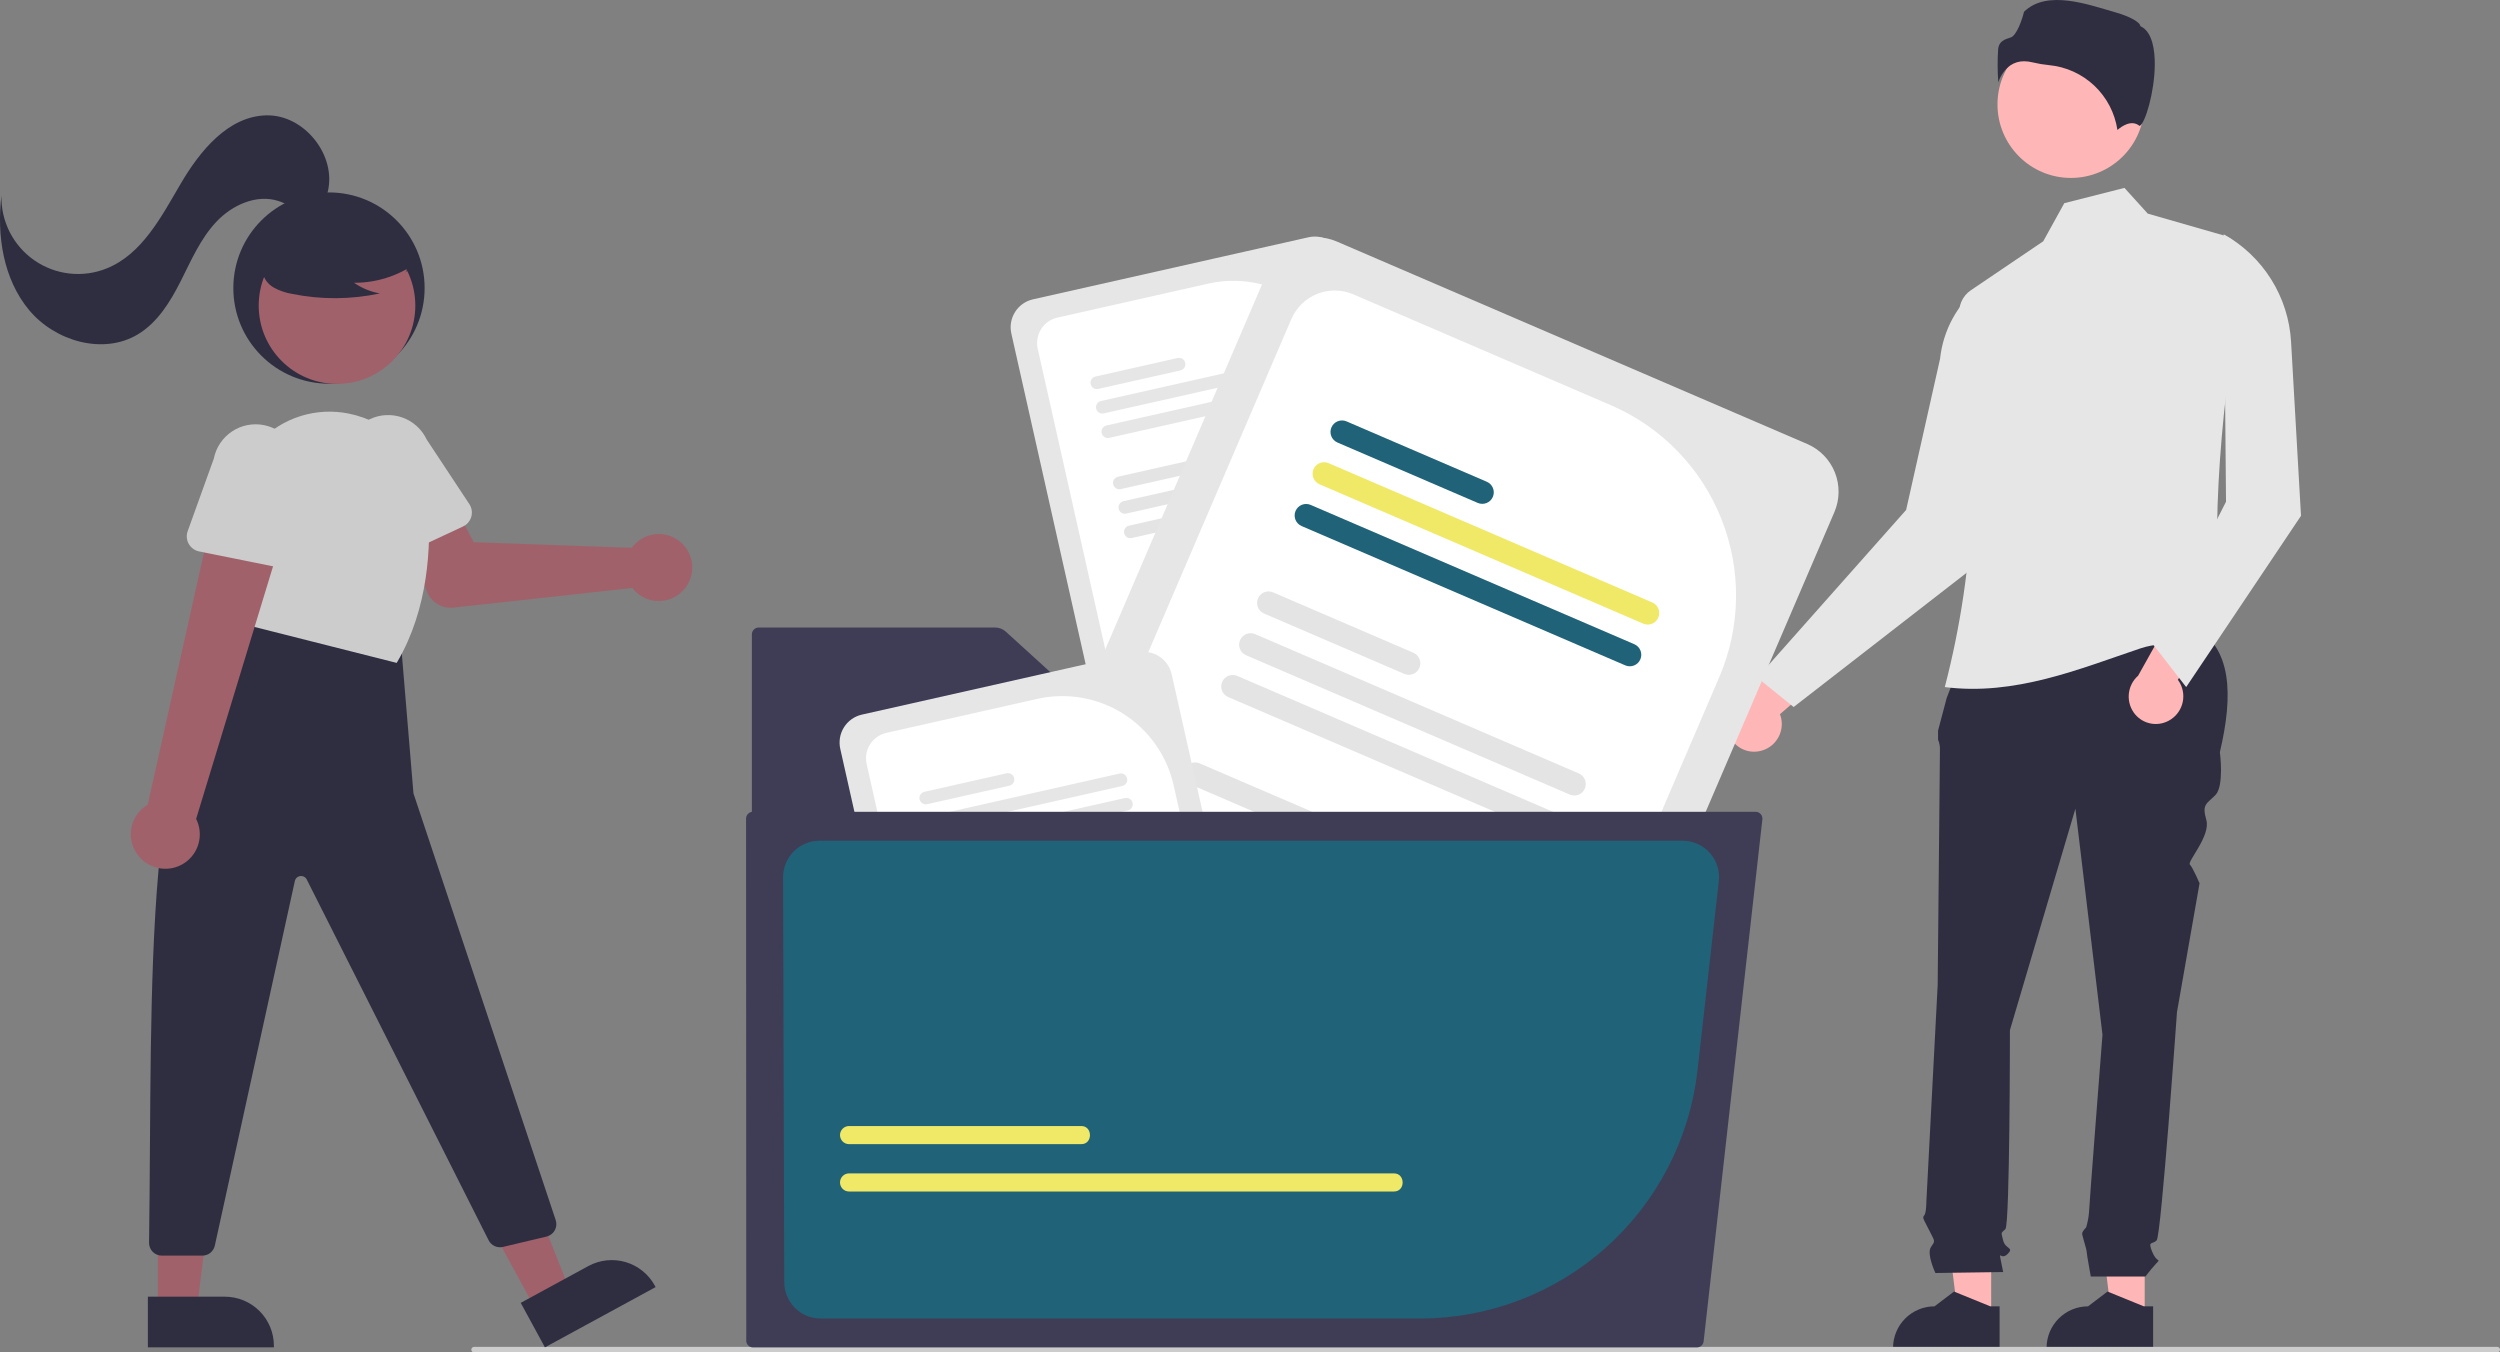 <svg width="488" height="264" viewBox="0 0 488 264" fill="none" xmlns="http://www.w3.org/2000/svg">
<rect x="0" y="0" width="488" height="264" fill="#808080" stroke="none"/>
<g clip-path="url(#clip0_1162_4400)">
<path d="M343.513 146.616C344.899 146.326 346.116 145.502 346.901 144.322C347.686 143.142 347.976 141.701 347.709 140.308C347.649 140.001 347.562 139.699 347.45 139.407L361.846 126.982L352.434 124.316L340.206 136.524C338.921 137.137 337.93 138.232 337.445 139.571C336.96 140.911 337.022 142.388 337.616 143.682C338.121 144.769 338.979 145.651 340.051 146.184C341.122 146.717 342.343 146.869 343.513 146.616L343.513 146.616Z" fill="#FFB6B6"/>
<path d="M418.645 257.104L412.194 257.103L409.125 232.195L418.645 232.196L418.645 257.104Z" fill="#FFB6B6"/>
<path d="M420.289 263.366L399.491 263.365V263.101C399.491 260.952 400.344 258.891 401.862 257.371C403.381 255.851 405.44 254.997 407.586 254.997H407.587L411.386 252.111L418.474 254.997L420.29 254.997L420.289 263.366Z" fill="#2F2E41"/>
<path d="M388.678 257.104L382.228 257.103L379.159 232.195L388.679 232.196L388.678 257.104Z" fill="#FFB6B6"/>
<path d="M390.323 263.366L369.525 263.365V263.101C369.525 260.952 370.378 258.891 371.896 257.371C373.414 255.851 375.473 254.997 377.62 254.997H377.621L381.42 252.111L388.508 254.997L390.323 254.997L390.323 263.366Z" fill="#2F2E41"/>
<path d="M385.886 120.93L427.841 121.98C435.809 126.313 435.93 135.691 433.32 146.825C433.32 146.825 434.201 153.443 432.438 155.208C430.675 156.973 429.794 156.973 430.675 160.061C431.557 163.15 426.9 168.194 427.466 168.76C428.031 169.326 429.353 172.415 429.353 172.415L424.946 197.563C424.946 197.563 421.862 241.241 420.98 242.124C420.099 243.006 419.218 242.124 420.099 244.33C420.98 246.536 421.862 245.653 420.98 246.536C420.2 247.379 419.464 248.262 418.777 249.183H408.122C408.122 249.183 407.319 244.771 407.319 244.33C407.319 243.889 406.438 241.241 406.438 240.8C406.438 240.359 407.217 239.579 407.217 239.579C407.486 238.682 407.668 237.761 407.76 236.829C407.76 235.947 410.404 201.975 410.404 201.975L405.116 157.855L392.336 201.092C392.336 201.092 392.336 239.035 391.454 239.918C390.573 240.8 390.573 240.359 391.014 242.124C391.454 243.889 393.217 243.447 391.895 244.771C390.573 246.095 390.132 243.889 390.573 246.095L391.014 248.301L377.793 248.49C377.793 248.49 376.03 244.771 376.912 243.447C377.793 242.124 377.74 242.485 376.665 240.319C375.59 238.153 375.149 237.712 375.59 237.271C376.03 236.829 376.03 234.483 376.03 234.483L378.234 192.269C378.234 192.269 378.675 147.708 378.675 146.384C378.708 145.703 378.582 145.023 378.308 144.399V142.603L379.997 136.236L385.886 120.93Z" fill="#2F2E41"/>
<path d="M343.028 132.286L350.119 138.01L388.773 108.013L386.486 55.803C384.312 57.544 382.505 59.699 381.168 62.144C379.831 64.589 378.992 67.275 378.699 70.047L372.076 99.54L343.028 132.286Z" fill="#E6E6E6"/>
<path d="M379.624 134.118C393.307 135.869 405.913 130.565 417.821 126.561C423.197 124.754 428.612 126.641 433.603 123.584C431.445 102.303 433.54 78.332 438.124 52.787C438.386 51.341 438.113 49.849 437.357 48.589C436.6 47.33 435.412 46.389 434.014 45.942L419.242 41.699L414.694 36.676L402.948 39.661L398.837 47.102L384.707 56.66C383.883 57.217 383.236 58.001 382.846 58.918C382.456 59.834 382.339 60.844 382.508 61.826C386.753 85.85 385.769 110.509 379.624 134.118Z" fill="#E6E6E6"/>
<path d="M423.292 140.704C424.547 140.046 425.493 138.921 425.926 137.571C426.36 136.222 426.246 134.756 425.61 133.489C425.469 133.209 425.303 132.943 425.115 132.693L435.579 116.807L425.797 116.813L417.36 131.898C416.292 132.839 415.636 134.163 415.535 135.584C415.434 137.005 415.895 138.409 416.82 139.492C417.601 140.399 418.668 141.013 419.844 141.234C421.02 141.454 422.236 141.267 423.292 140.704L423.292 140.704Z" fill="#FFB6B6"/>
<path d="M420.337 125.873L426.741 134.117L449.156 100.684L447.218 66.719C446.971 62.393 445.635 58.2 443.334 54.529C441.034 50.859 437.844 47.831 434.06 45.727L434.518 97.936L420.337 125.873Z" fill="#E6E6E6"/>
<path d="M404.244 34.731C412.16 34.731 418.578 28.306 418.578 20.38C418.578 12.454 412.16 6.029 404.244 6.029C396.327 6.029 389.909 12.454 389.909 20.38C389.909 28.306 396.327 34.731 404.244 34.731Z" fill="#FFB6B6"/>
<path d="M395.111 11.959C395.665 11.963 396.217 12.036 396.754 12.175C397.813 12.429 398.888 12.61 399.972 12.715C403.29 13.027 406.408 14.444 408.828 16.739C411.248 19.034 412.829 22.074 413.321 25.375C414.154 24.648 416.049 23.31 417.602 24.553C417.626 24.573 417.64 24.583 417.695 24.557C418.726 24.067 420.558 18.036 420.613 12.726C420.642 9.907 420.199 6.308 417.922 5.168L417.802 5.108L417.771 4.978C417.619 4.344 415.919 3.261 412.965 2.419C407.597 0.888 399.595 -2.094 395.089 2.295C394.748 3.774 393.639 6.94 392.518 7.299C391.277 7.696 390.206 8.039 390.037 9.563C389.896 11.732 389.906 13.908 390.067 16.075C390.488 14.749 391.313 13.588 392.427 12.757C393.219 12.223 394.156 11.944 395.111 11.959Z" fill="#2F2E41"/>
<path d="M488 263.455C488 263.527 487.986 263.598 487.959 263.664C487.932 263.73 487.892 263.79 487.841 263.841C487.79 263.892 487.73 263.932 487.664 263.959C487.598 263.986 487.527 264 487.456 264H92.544C92.4 264 92.261 263.943 92.159 263.841C92.057 263.738 92 263.6 92 263.455C92 263.311 92.057 263.172 92.159 263.07C92.261 262.968 92.4 262.91 92.544 262.91H487.456C487.527 262.91 487.598 262.924 487.664 262.951C487.73 262.979 487.79 263.019 487.841 263.069C487.892 263.12 487.932 263.18 487.959 263.246C487.986 263.313 488 263.384 488 263.455Z" fill="#CCCCCC"/>
<path d="M255.436 46.313L201.628 58.432C200.187 58.759 198.933 59.644 198.143 60.895C197.353 62.145 197.09 63.659 197.413 65.103L212.168 130.761L275.388 116.521C275.908 116.406 276.383 116.143 276.758 115.765L262.099 50.533C261.773 49.09 260.888 47.835 259.639 47.044C258.39 46.252 256.878 45.989 255.436 46.313Z" fill="#E6E6E6"/>
<path d="M235.891 55.353L206.403 61.995C205.09 62.292 203.948 63.098 203.229 64.236C202.509 65.375 202.269 66.753 202.563 68.068L216.435 129.799L272.584 117.152L262.482 72.196C261.18 66.436 257.65 61.427 252.665 58.27C247.68 55.112 241.647 54.063 235.891 55.353Z" fill="white"/>
<path d="M261.786 113.824L224.769 122.162C224.61 122.197 224.46 122.264 224.327 122.357C224.194 122.451 224.081 122.57 223.994 122.707C223.906 122.845 223.847 122.998 223.819 123.158C223.792 123.319 223.796 123.483 223.831 123.642C223.867 123.801 223.934 123.951 224.027 124.084C224.121 124.217 224.24 124.33 224.378 124.417C224.515 124.504 224.668 124.563 224.829 124.59C224.989 124.618 225.153 124.614 225.312 124.578L262.329 116.24C262.488 116.204 262.638 116.138 262.771 116.044C262.905 115.951 263.018 115.832 263.105 115.694C263.192 115.557 263.252 115.404 263.279 115.243C263.307 115.083 263.303 114.918 263.267 114.759C263.232 114.6 263.165 114.45 263.071 114.317C262.977 114.184 262.858 114.071 262.721 113.984C262.583 113.897 262.43 113.838 262.269 113.811C262.109 113.783 261.945 113.788 261.786 113.824Z" fill="#E4E4E4"/>
<path d="M260.713 109.048L223.695 117.386C223.375 117.458 223.096 117.654 222.921 117.932C222.745 118.21 222.687 118.546 222.759 118.867C222.831 119.188 223.028 119.466 223.305 119.642C223.583 119.818 223.918 119.876 224.239 119.804L261.256 111.466C261.415 111.43 261.565 111.364 261.698 111.27C261.83 111.176 261.944 111.057 262.031 110.92C262.117 110.782 262.176 110.629 262.204 110.468C262.232 110.308 262.228 110.144 262.192 109.985C262.156 109.826 262.09 109.676 261.996 109.543C261.903 109.41 261.784 109.297 261.646 109.21C261.509 109.123 261.356 109.063 261.196 109.036C261.035 109.008 260.871 109.012 260.713 109.048H260.713Z" fill="#E4E4E4"/>
<path d="M238.668 108.996L222.622 112.61C222.302 112.682 222.024 112.879 221.848 113.156C221.673 113.434 221.615 113.769 221.687 114.09C221.759 114.41 221.955 114.689 222.232 114.864C222.509 115.04 222.845 115.098 223.165 115.026L239.211 111.412C239.37 111.376 239.52 111.31 239.654 111.216C239.787 111.123 239.9 111.004 239.987 110.866C240.074 110.729 240.134 110.575 240.162 110.415C240.189 110.254 240.185 110.09 240.15 109.931C240.114 109.772 240.047 109.622 239.953 109.489C239.86 109.356 239.741 109.243 239.603 109.156C239.465 109.069 239.312 109.01 239.152 108.983C238.991 108.955 238.827 108.96 238.668 108.996Z" fill="#E4E4E4"/>
<path d="M257.391 94.269L220.374 102.606C220.215 102.642 220.065 102.709 219.932 102.802C219.8 102.896 219.686 103.015 219.6 103.153C219.424 103.431 219.366 103.767 219.438 104.088C219.51 104.408 219.706 104.687 219.984 104.863C220.261 105.039 220.597 105.097 220.917 105.025L257.935 96.687C258.093 96.651 258.243 96.584 258.376 96.491C258.509 96.397 258.622 96.278 258.709 96.14C258.796 96.003 258.855 95.849 258.883 95.689C258.911 95.529 258.907 95.364 258.871 95.206C258.835 95.047 258.769 94.897 258.675 94.764C258.581 94.631 258.462 94.517 258.325 94.43C258.188 94.343 258.034 94.284 257.874 94.256C257.714 94.229 257.55 94.233 257.391 94.269Z" fill="#E4E4E4"/>
<path d="M256.319 89.493L219.301 97.831C219.142 97.867 218.992 97.933 218.859 98.027C218.726 98.12 218.613 98.239 218.526 98.377C218.439 98.514 218.38 98.668 218.352 98.828C218.324 98.988 218.328 99.153 218.364 99.311C218.399 99.47 218.466 99.62 218.56 99.753C218.653 99.886 218.772 100 218.91 100.087C219.047 100.173 219.201 100.232 219.361 100.26C219.521 100.287 219.685 100.283 219.844 100.247L256.861 91.909C257.02 91.874 257.17 91.807 257.303 91.713C257.436 91.62 257.549 91.501 257.636 91.363C257.723 91.226 257.782 91.073 257.81 90.912C257.837 90.752 257.833 90.588 257.798 90.429C257.762 90.27 257.695 90.12 257.602 89.987C257.508 89.855 257.389 89.741 257.252 89.654C257.114 89.567 256.961 89.508 256.801 89.481C256.641 89.453 256.477 89.457 256.319 89.493Z" fill="#E4E4E4"/>
<path d="M234.274 89.44L218.227 93.055C218.069 93.09 217.919 93.157 217.786 93.251C217.653 93.345 217.54 93.464 217.453 93.601C217.366 93.739 217.307 93.892 217.279 94.052C217.252 94.213 217.256 94.377 217.291 94.536C217.327 94.695 217.394 94.845 217.487 94.978C217.581 95.111 217.7 95.224 217.837 95.311C217.975 95.398 218.128 95.457 218.288 95.485C218.448 95.513 218.612 95.509 218.771 95.473L234.817 91.859C234.976 91.823 235.126 91.756 235.259 91.662C235.392 91.569 235.505 91.45 235.592 91.312C235.679 91.175 235.738 91.021 235.765 90.861C235.793 90.701 235.789 90.536 235.753 90.377C235.718 90.219 235.651 90.069 235.557 89.936C235.464 89.802 235.345 89.689 235.207 89.602C235.07 89.515 234.917 89.456 234.757 89.428C234.597 89.401 234.432 89.405 234.274 89.44Z" fill="#E4E4E4"/>
<path d="M252.997 74.714L215.979 83.052C215.659 83.124 215.381 83.32 215.205 83.598C215.029 83.876 214.971 84.212 215.043 84.533C215.115 84.853 215.312 85.132 215.589 85.308C215.867 85.484 216.203 85.542 216.523 85.47L253.54 77.132C253.699 77.096 253.849 77.03 253.982 76.936C254.115 76.842 254.228 76.723 254.315 76.586C254.402 76.448 254.461 76.295 254.488 76.134C254.516 75.974 254.512 75.81 254.476 75.651C254.441 75.492 254.374 75.342 254.28 75.209C254.187 75.076 254.068 74.963 253.93 74.876C253.793 74.789 253.64 74.73 253.48 74.702C253.32 74.674 253.155 74.678 252.997 74.714Z" fill="#E6E6E6"/>
<path d="M251.924 69.938L214.907 78.276C214.748 78.312 214.598 78.379 214.465 78.472C214.332 78.566 214.219 78.685 214.132 78.823C213.957 79.101 213.899 79.437 213.971 79.757C214.043 80.078 214.239 80.357 214.516 80.533C214.794 80.709 215.13 80.767 215.45 80.695L252.468 72.357C252.626 72.321 252.776 72.254 252.909 72.161C253.042 72.067 253.155 71.948 253.242 71.81C253.329 71.673 253.388 71.519 253.416 71.359C253.443 71.199 253.439 71.034 253.404 70.876C253.368 70.717 253.301 70.567 253.208 70.433C253.114 70.3 252.995 70.187 252.858 70.1C252.72 70.013 252.567 69.954 252.407 69.926C252.247 69.899 252.083 69.903 251.924 69.938Z" fill="#E6E6E6"/>
<path d="M229.879 69.884L213.833 73.498C213.513 73.57 213.234 73.767 213.058 74.045C212.883 74.322 212.825 74.659 212.897 74.979C212.969 75.3 213.165 75.579 213.443 75.754C213.72 75.93 214.056 75.989 214.376 75.916L230.423 72.302C230.581 72.266 230.731 72.2 230.864 72.106C230.997 72.012 231.11 71.893 231.197 71.755C231.284 71.618 231.343 71.465 231.371 71.304C231.399 71.144 231.395 70.98 231.359 70.821C231.323 70.662 231.257 70.512 231.163 70.379C231.069 70.246 230.95 70.132 230.813 70.046C230.676 69.959 230.522 69.899 230.362 69.872C230.202 69.844 230.038 69.848 229.879 69.884Z" fill="#E6E6E6"/>
<path d="M148.09 122.492C147.739 122.493 147.403 122.632 147.155 122.881C146.907 123.129 146.767 123.466 146.767 123.817V260.775C146.767 261.126 146.906 261.462 147.155 261.711C147.403 261.959 147.739 262.099 148.09 262.099H319.608C319.959 262.099 320.295 261.959 320.543 261.711C320.791 261.462 320.931 261.126 320.931 260.775V145.801C320.931 145.45 320.791 145.113 320.543 144.865C320.295 144.617 319.959 144.477 319.608 144.477H221.168C220.168 144.477 219.205 144.105 218.466 143.431L196.335 123.3C195.764 122.78 195.02 122.492 194.248 122.492H148.09Z" fill="#3F3D56"/>
<path d="M352.781 86.672L260.942 47.143C258.48 46.087 255.699 46.051 253.211 47.044C250.722 48.038 248.729 49.979 247.668 52.442L199.545 164.507L307.45 210.951C308.335 211.335 309.312 211.456 310.263 211.3L358.074 99.962C359.129 97.497 359.164 94.713 358.172 92.221C357.18 89.73 355.241 87.734 352.781 86.672Z" fill="#E6E6E6"/>
<path d="M314.492 79.118L264.162 57.455C261.92 56.493 259.388 56.46 257.122 57.364C254.855 58.268 253.04 60.035 252.073 62.277L206.828 167.64L302.664 208.889L335.613 132.158C339.825 122.319 339.967 111.209 336.007 101.266C332.047 91.322 324.31 83.357 314.492 79.118Z" fill="white"/>
<path d="M290.355 192.505L227.174 165.311C226.903 165.194 226.612 165.131 226.318 165.127C226.023 165.123 225.73 165.177 225.457 165.286C225.183 165.395 224.933 165.557 224.722 165.763C224.511 165.968 224.342 166.214 224.226 166.485C224.109 166.756 224.047 167.047 224.044 167.342C224.04 167.637 224.094 167.93 224.204 168.204C224.313 168.478 224.475 168.727 224.681 168.939C224.887 169.15 225.132 169.318 225.403 169.434L288.584 196.628C288.855 196.745 289.146 196.808 289.441 196.812C289.735 196.816 290.028 196.762 290.302 196.653C290.575 196.544 290.825 196.382 291.036 196.177C291.247 195.971 291.416 195.726 291.532 195.455C291.649 195.184 291.711 194.892 291.714 194.597C291.718 194.302 291.664 194.009 291.555 193.735C291.445 193.462 291.283 193.212 291.077 193.001C290.871 192.79 290.626 192.621 290.355 192.505Z" fill="#E4E4E4"/>
<path d="M293.857 184.351L230.675 157.157C230.128 156.922 229.511 156.914 228.958 157.135C228.406 157.355 227.963 157.787 227.728 158.334C227.493 158.881 227.485 159.499 227.705 160.053C227.925 160.606 228.356 161.049 228.903 161.284L292.084 188.479C292.355 188.595 292.646 188.657 292.94 188.661C293.235 188.665 293.528 188.611 293.801 188.502C294.075 188.392 294.325 188.23 294.536 188.024C294.747 187.819 294.915 187.573 295.032 187.302C295.148 187.031 295.21 186.74 295.214 186.445C295.218 186.15 295.164 185.857 295.055 185.583C294.945 185.309 294.784 185.059 294.578 184.848C294.372 184.636 294.127 184.468 293.857 184.351H293.857Z" fill="#E4E4E4"/>
<path d="M261.563 160.796L234.174 149.007C233.904 148.891 233.613 148.829 233.319 148.824C233.024 148.82 232.732 148.874 232.458 148.983C232.185 149.092 231.935 149.254 231.724 149.46C231.513 149.666 231.344 149.911 231.228 150.182C231.112 150.453 231.05 150.744 231.046 151.039C231.042 151.334 231.096 151.626 231.206 151.9C231.315 152.174 231.477 152.424 231.682 152.635C231.888 152.846 232.133 153.015 232.404 153.131L259.792 164.919C260.063 165.036 260.353 165.098 260.648 165.102C260.942 165.106 261.235 165.052 261.508 164.943C261.782 164.834 262.031 164.672 262.243 164.466C262.454 164.261 262.622 164.015 262.738 163.744C262.855 163.474 262.917 163.182 262.92 162.888C262.924 162.593 262.87 162.3 262.761 162.026C262.652 161.752 262.49 161.503 262.284 161.292C262.078 161.08 261.833 160.912 261.563 160.796Z" fill="#E4E4E4"/>
<path d="M304.688 159.128L241.506 131.934C240.96 131.699 240.342 131.691 239.79 131.912C239.238 132.133 238.796 132.564 238.561 133.111C238.326 133.658 238.318 134.276 238.537 134.829C238.757 135.382 239.188 135.825 239.734 136.061L302.915 163.255C303.186 163.372 303.477 163.435 303.772 163.439C304.067 163.443 304.36 163.389 304.634 163.28C304.908 163.171 305.158 163.009 305.369 162.803C305.58 162.597 305.749 162.351 305.866 162.08C305.982 161.809 306.044 161.517 306.048 161.222C306.052 160.927 305.997 160.634 305.888 160.36C305.779 160.085 305.616 159.835 305.41 159.624C305.204 159.413 304.959 159.244 304.688 159.128Z" fill="#E4E4E4"/>
<path d="M308.188 150.978L245.006 123.783C244.736 123.667 244.445 123.604 244.15 123.6C243.855 123.596 243.563 123.649 243.289 123.758C243.015 123.868 242.766 124.03 242.554 124.235C242.343 124.441 242.175 124.686 242.058 124.957C241.942 125.228 241.88 125.52 241.876 125.815C241.872 126.11 241.927 126.403 242.036 126.676C242.145 126.95 242.308 127.2 242.513 127.411C242.719 127.622 242.965 127.791 243.236 127.907L306.417 155.101C306.688 155.218 306.978 155.28 307.273 155.285C307.568 155.289 307.86 155.235 308.134 155.126C308.408 155.017 308.658 154.855 308.869 154.649C309.08 154.444 309.249 154.198 309.365 153.927C309.481 153.656 309.543 153.365 309.547 153.07C309.551 152.775 309.496 152.482 309.387 152.208C309.278 151.934 309.116 151.685 308.91 151.473C308.704 151.262 308.459 151.094 308.188 150.978Z" fill="#E4E4E4"/>
<path d="M275.896 127.418L248.508 115.63C247.961 115.395 247.343 115.386 246.791 115.607C246.238 115.828 245.796 116.259 245.561 116.806C245.326 117.354 245.318 117.972 245.538 118.525C245.758 119.078 246.189 119.522 246.735 119.757L274.123 131.545C274.394 131.662 274.685 131.724 274.98 131.728C275.274 131.732 275.567 131.678 275.841 131.569C276.115 131.46 276.364 131.297 276.576 131.092C276.787 130.886 276.955 130.64 277.072 130.369C277.188 130.098 277.25 129.807 277.254 129.512C277.258 129.217 277.204 128.924 277.094 128.65C276.985 128.376 276.823 128.126 276.617 127.914C276.412 127.703 276.167 127.534 275.896 127.418Z" fill="#E4E4E4"/>
<path d="M319.021 125.751L255.839 98.556C255.293 98.322 254.676 98.314 254.124 98.535C253.572 98.756 253.13 99.187 252.895 99.734C252.66 100.281 252.652 100.899 252.871 101.452C253.091 102.005 253.521 102.448 254.067 102.684L317.249 129.878C317.519 129.995 317.81 130.057 318.105 130.061C318.4 130.065 318.692 130.011 318.966 129.902C319.24 129.792 319.49 129.63 319.701 129.424C319.912 129.219 320.081 128.973 320.197 128.702C320.313 128.431 320.375 128.14 320.379 127.845C320.383 127.549 320.329 127.257 320.22 126.982C320.11 126.708 319.948 126.459 319.743 126.247C319.537 126.036 319.292 125.867 319.021 125.751Z" fill="#206379"/>
<path d="M322.521 117.601L259.339 90.406C258.793 90.172 258.175 90.164 257.623 90.385C257.071 90.606 256.629 91.037 256.394 91.584C256.159 92.131 256.151 92.749 256.37 93.302C256.59 93.855 257.021 94.298 257.567 94.534L320.748 121.728C321.019 121.846 321.31 121.908 321.606 121.913C321.901 121.918 322.194 121.864 322.468 121.755C322.743 121.646 322.993 121.484 323.205 121.278C323.416 121.072 323.585 120.826 323.702 120.554C323.818 120.283 323.88 119.991 323.884 119.695C323.888 119.4 323.833 119.106 323.724 118.832C323.614 118.558 323.451 118.308 323.245 118.096C323.038 117.885 322.792 117.717 322.521 117.601Z" fill="#F0E967"/>
<path d="M290.229 94.041L262.841 82.253C262.294 82.018 261.676 82.01 261.124 82.23C260.571 82.451 260.129 82.882 259.894 83.43C259.659 83.977 259.651 84.595 259.871 85.148C260.091 85.701 260.522 86.145 261.068 86.38L288.456 98.168C288.727 98.285 289.018 98.347 289.313 98.351C289.608 98.355 289.9 98.301 290.174 98.192C290.448 98.083 290.697 97.92 290.909 97.715C291.12 97.509 291.288 97.263 291.405 96.992C291.521 96.721 291.583 96.43 291.587 96.135C291.591 95.84 291.537 95.547 291.427 95.273C291.318 94.999 291.156 94.749 290.951 94.537C290.745 94.326 290.5 94.157 290.229 94.041V94.041Z" fill="#206379"/>
<path d="M222.042 127.375L168.235 139.495C166.793 139.821 165.54 140.707 164.75 141.957C163.959 143.208 163.697 144.721 164.019 146.165L178.774 211.824L241.995 197.584C242.514 197.468 242.99 197.206 243.364 196.827L228.705 131.595C228.379 130.152 227.494 128.897 226.245 128.106C224.996 127.315 223.485 127.052 222.042 127.375Z" fill="#E6E6E6"/>
<path d="M202.497 136.415L173.009 143.057C171.696 143.354 170.554 144.16 169.835 145.299C169.115 146.437 168.875 147.815 169.169 149.13L183.041 210.862L239.19 198.215L229.088 153.258C227.786 147.498 224.256 142.49 219.271 139.332C214.286 136.175 208.253 135.126 202.497 136.415Z" fill="white"/>
<path d="M228.392 194.886L191.375 203.224C191.216 203.26 191.066 203.326 190.933 203.42C190.8 203.513 190.687 203.632 190.599 203.77C190.512 203.907 190.453 204.061 190.425 204.221C190.398 204.381 190.402 204.546 190.437 204.704C190.473 204.863 190.54 205.013 190.633 205.146C190.727 205.279 190.846 205.393 190.984 205.48C191.121 205.566 191.274 205.625 191.435 205.653C191.595 205.68 191.759 205.676 191.918 205.64L228.935 197.302C229.094 197.267 229.244 197.201 229.377 197.107C229.511 197.013 229.624 196.894 229.711 196.757C229.798 196.619 229.857 196.466 229.885 196.306C229.913 196.145 229.909 195.981 229.873 195.822C229.838 195.663 229.771 195.513 229.677 195.38C229.583 195.247 229.464 195.133 229.327 195.046C229.189 194.959 229.036 194.901 228.875 194.873C228.715 194.846 228.551 194.85 228.392 194.886Z" fill="#E4E4E4"/>
<path d="M227.319 190.11L190.301 198.448C189.981 198.52 189.702 198.717 189.527 198.995C189.351 199.272 189.293 199.609 189.365 199.929C189.437 200.25 189.634 200.529 189.911 200.705C190.188 200.88 190.524 200.939 190.845 200.866L227.862 192.529C228.182 192.456 228.461 192.26 228.636 191.982C228.812 191.704 228.87 191.368 228.798 191.047C228.726 190.727 228.53 190.448 228.252 190.272C227.975 190.096 227.639 190.038 227.319 190.11Z" fill="#E4E4E4"/>
<path d="M205.275 190.058L189.228 193.673C189.07 193.708 188.92 193.775 188.787 193.869C188.655 193.962 188.542 194.081 188.455 194.219C188.368 194.356 188.309 194.509 188.281 194.669C188.254 194.83 188.258 194.994 188.293 195.152C188.329 195.311 188.395 195.461 188.489 195.594C188.583 195.727 188.701 195.84 188.839 195.927C188.976 196.014 189.129 196.073 189.289 196.1C189.449 196.128 189.613 196.124 189.771 196.088L205.818 192.474C205.977 192.439 206.127 192.372 206.26 192.279C206.393 192.185 206.507 192.066 206.594 191.929C206.681 191.791 206.74 191.638 206.768 191.477C206.796 191.317 206.792 191.153 206.756 190.994C206.72 190.835 206.654 190.685 206.56 190.551C206.466 190.418 206.347 190.305 206.209 190.218C206.072 190.131 205.918 190.072 205.758 190.045C205.598 190.018 205.433 190.022 205.275 190.058Z" fill="#E4E4E4"/>
<path d="M223.998 175.331L186.98 183.669C186.822 183.705 186.672 183.771 186.539 183.865C186.406 183.959 186.293 184.078 186.206 184.215C186.03 184.493 185.972 184.829 186.044 185.15C186.116 185.471 186.313 185.75 186.59 185.925C186.868 186.101 187.203 186.159 187.524 186.087L224.541 177.749C224.862 177.677 225.14 177.481 225.316 177.203C225.491 176.925 225.549 176.589 225.477 176.268C225.405 175.947 225.209 175.669 224.931 175.493C224.654 175.317 224.318 175.259 223.998 175.331Z" fill="#E4E4E4"/>
<path d="M222.925 170.556L185.907 178.894C185.749 178.929 185.599 178.996 185.466 179.089C185.333 179.183 185.219 179.302 185.132 179.439C185.045 179.577 184.986 179.73 184.958 179.89C184.93 180.051 184.934 180.215 184.97 180.374C185.006 180.533 185.072 180.683 185.166 180.816C185.26 180.949 185.379 181.062 185.516 181.149C185.654 181.236 185.807 181.295 185.967 181.322C186.128 181.35 186.292 181.346 186.45 181.31L223.468 172.972C223.626 172.936 223.776 172.87 223.909 172.776C224.042 172.682 224.155 172.563 224.242 172.426C224.329 172.288 224.388 172.135 224.416 171.975C224.444 171.815 224.44 171.65 224.404 171.492C224.368 171.333 224.302 171.183 224.208 171.05C224.114 170.917 223.996 170.804 223.858 170.717C223.721 170.63 223.568 170.571 223.408 170.543C223.247 170.516 223.083 170.52 222.925 170.556Z" fill="#E4E4E4"/>
<path d="M200.88 170.503L184.834 174.117C184.514 174.189 184.235 174.386 184.059 174.664C183.884 174.941 183.826 175.278 183.898 175.598C183.97 175.919 184.166 176.198 184.444 176.374C184.721 176.549 185.057 176.608 185.377 176.535L201.424 172.921C201.744 172.849 202.023 172.652 202.198 172.375C202.374 172.097 202.432 171.761 202.36 171.44C202.288 171.119 202.091 170.84 201.814 170.665C201.536 170.489 201.201 170.431 200.88 170.503Z" fill="#E4E4E4"/>
<path d="M219.603 155.776L182.586 164.114C182.427 164.15 182.277 164.217 182.144 164.31C182.011 164.404 181.898 164.523 181.811 164.661C181.636 164.938 181.578 165.275 181.65 165.595C181.722 165.916 181.918 166.195 182.196 166.371C182.473 166.546 182.809 166.605 183.129 166.532L220.147 158.195C220.305 158.159 220.455 158.092 220.588 157.998C220.721 157.905 220.834 157.786 220.921 157.648C221.008 157.511 221.067 157.357 221.095 157.197C221.123 157.036 221.118 156.872 221.083 156.713C221.047 156.555 220.98 156.404 220.887 156.271C220.793 156.138 220.674 156.025 220.537 155.938C220.4 155.851 220.246 155.792 220.086 155.764C219.926 155.736 219.762 155.741 219.603 155.776H219.603Z" fill="#E6E6E6"/>
<path d="M218.53 151.001L181.513 159.339C181.354 159.374 181.204 159.441 181.071 159.535C180.938 159.629 180.825 159.748 180.738 159.885C180.563 160.163 180.505 160.499 180.577 160.82C180.649 161.141 180.845 161.42 181.122 161.595C181.4 161.771 181.736 161.829 182.056 161.757L219.073 153.419C219.394 153.347 219.672 153.15 219.848 152.873C220.023 152.595 220.082 152.259 220.009 151.938C219.937 151.617 219.741 151.338 219.464 151.163C219.186 150.987 218.85 150.929 218.53 151.001H218.53Z" fill="#E6E6E6"/>
<path d="M196.486 150.946L180.439 154.561C180.119 154.633 179.84 154.829 179.665 155.107C179.489 155.385 179.431 155.721 179.503 156.042C179.575 156.362 179.772 156.641 180.049 156.817C180.327 156.993 180.662 157.051 180.983 156.979L197.029 153.365C197.188 153.329 197.338 153.262 197.471 153.168C197.604 153.075 197.717 152.956 197.804 152.818C197.891 152.68 197.95 152.527 197.977 152.367C198.005 152.206 198.001 152.042 197.965 151.883C197.93 151.725 197.863 151.574 197.769 151.441C197.676 151.308 197.557 151.195 197.419 151.108C197.282 151.021 197.129 150.962 196.969 150.934C196.808 150.906 196.644 150.911 196.486 150.946Z" fill="#E6E6E6"/>
<path d="M146.953 158.465C146.779 158.465 146.607 158.499 146.447 158.566C146.286 158.632 146.14 158.73 146.017 158.853C145.895 158.976 145.797 159.121 145.731 159.282C145.664 159.443 145.63 159.615 145.63 159.789C145.63 159.839 145.671 261.839 145.671 261.839C145.707 262.163 145.861 262.462 146.104 262.679C146.346 262.896 146.66 263.016 146.985 263.016H331.233C331.559 263.016 331.873 262.896 332.115 262.679C332.358 262.462 332.512 262.163 332.548 261.839L344.016 159.938C344.037 159.752 344.019 159.565 343.962 159.387C343.906 159.21 343.813 159.046 343.688 158.907C343.565 158.767 343.413 158.655 343.243 158.579C343.073 158.503 342.888 158.464 342.702 158.465L146.953 158.465Z" fill="#3F3D56"/>
<path d="M159.955 164.112C158.086 164.118 156.294 164.859 154.966 166.177C153.638 167.494 152.882 169.282 152.86 171.153L153.09 250.204C153.082 251.142 153.26 252.072 153.613 252.941C153.965 253.81 154.487 254.601 155.146 255.267C155.806 255.933 156.591 256.462 157.456 256.823C158.321 257.183 159.248 257.369 160.185 257.369H277.144C290.559 257.378 303.505 252.435 313.507 243.486C323.51 234.537 329.865 222.211 331.358 208.864L335.506 172.011C335.618 171.017 335.519 170.011 335.216 169.058C334.912 168.106 334.412 167.228 333.746 166.482C333.081 165.737 332.265 165.14 331.354 164.732C330.442 164.323 329.455 164.112 328.456 164.112H159.955ZM339.188 164.112L339.167 163.654H339.188V164.112Z" fill="#206379"/>
<path d="M211.044 223.338H165.735C165.267 223.338 164.818 223.151 164.487 222.82C164.156 222.489 163.97 222.039 163.97 221.57C163.97 221.102 164.156 220.652 164.487 220.321C164.818 219.989 165.267 219.803 165.735 219.803H211.044C213.321 219.771 213.343 223.37 211.044 223.338Z" fill="#F0E967"/>
<path d="M272.08 232.582H165.735C165.267 232.582 164.818 232.396 164.487 232.064C164.156 231.733 163.97 231.283 163.97 230.814C163.97 230.346 164.156 229.896 164.487 229.565C164.818 229.233 165.267 229.047 165.735 229.047H272.08C274.356 229.015 274.379 232.614 272.08 232.582Z" fill="#F0E967"/>
</g>
<path d="M64.216 74.899C74.527 74.899 82.886 66.54 82.886 56.23C82.886 45.919 74.527 37.56 64.216 37.56C53.906 37.56 45.547 45.919 45.547 56.23C45.547 66.54 53.906 74.899 64.216 74.899Z" fill="#2F2E41"/>
<path d="M65.784 74.936C74.226 74.936 81.069 68.093 81.069 59.652C81.069 51.21 74.226 44.367 65.784 44.367C57.343 44.367 50.5 51.21 50.5 59.652C50.5 68.093 57.343 74.936 65.784 74.936Z" fill="#A0616A"/>
<path d="M123.994 106.143C123.751 106.388 123.528 106.651 123.327 106.93L92.484 105.84L88.956 99.225L78.276 103.243L83.383 115.565C83.796 116.56 84.52 117.395 85.447 117.943C86.374 118.492 87.454 118.725 88.525 118.608L123.427 114.775C124.238 115.826 125.35 116.604 126.614 117.008C127.878 117.411 129.236 117.419 130.505 117.032C131.774 116.645 132.896 115.881 133.72 114.841C134.544 113.801 135.033 112.535 135.12 111.211C135.207 109.886 134.888 108.567 134.207 107.428C133.526 106.289 132.514 105.385 131.306 104.835C130.098 104.285 128.752 104.116 127.446 104.35C126.139 104.585 124.935 105.211 123.994 106.147V106.143Z" fill="#A0616A"/>
<path d="M74.168 109.191C73.775 109.015 73.424 108.756 73.14 108.432C72.856 108.108 72.646 107.726 72.523 107.313L68.229 92.895C67.762 91.906 67.495 90.834 67.443 89.742C67.391 88.649 67.555 87.557 67.924 86.528C68.295 85.499 68.864 84.552 69.6 83.743C70.336 82.934 71.224 82.278 72.214 81.812C73.203 81.346 74.275 81.08 75.368 81.029C76.46 80.977 77.552 81.142 78.581 81.513C79.61 81.884 80.556 82.454 81.365 83.19C82.173 83.927 82.829 84.816 83.294 85.806L91.615 98.398C91.853 98.758 92.01 99.164 92.076 99.59C92.142 100.015 92.116 100.45 91.999 100.865C91.882 101.279 91.677 101.664 91.398 101.992C91.119 102.32 90.773 102.584 90.382 102.767L76.666 109.17C76.276 109.352 75.851 109.448 75.42 109.452C74.989 109.455 74.563 109.365 74.17 109.188L74.168 109.191Z" fill="#CCCCCC"/>
<path d="M104.545 255.574L111.246 251.926L100.365 224.344L90.476 229.727L104.545 255.574Z" fill="#A0616A"/>
<path d="M101.646 254.318L114.841 247.134C115.946 246.533 117.158 246.155 118.408 246.022C119.658 245.89 120.923 246.004 122.129 246.36C123.335 246.716 124.459 247.306 125.437 248.096C126.415 248.886 127.228 249.861 127.829 250.966L127.829 250.966L127.978 251.239L106.371 263.001L101.646 254.318Z" fill="#2F2E41"/>
<path d="M30.81 255.605H38.439L42.069 226.178H30.805L30.81 255.605Z" fill="#A0616A"/>
<path d="M28.864 253.113H43.889C46.429 253.113 48.864 254.122 50.66 255.918C52.455 257.713 53.464 260.149 53.464 262.688V263H28.864L28.864 253.113Z" fill="#2F2E41"/>
<path d="M78.218 124.997L80.707 154.868L108.474 238.167C108.683 238.793 108.634 239.477 108.339 240.067C108.044 240.658 107.526 241.107 106.9 241.316C106.83 241.339 106.76 241.359 106.689 241.376L98.179 243.402C97.634 243.532 97.061 243.474 96.553 243.238C96.045 243.002 95.631 242.601 95.379 242.101L59.881 171.683C59.765 171.453 59.581 171.265 59.354 171.144C59.127 171.024 58.869 170.976 58.614 171.008C58.359 171.04 58.12 171.151 57.93 171.324C57.741 171.497 57.609 171.725 57.554 171.976L41.934 243.144C41.812 243.698 41.505 244.194 41.063 244.55C40.621 244.905 40.07 245.099 39.503 245.099H31.583C31.257 245.1 30.934 245.036 30.632 244.912C30.33 244.787 30.056 244.605 29.825 244.374C29.594 244.144 29.41 243.871 29.285 243.569C29.159 243.268 29.094 242.945 29.094 242.619C29.094 242.605 29.094 242.59 29.094 242.576C29.82 193.227 27.426 137 46.479 128.106L49.59 120.016L78.218 124.997Z" fill="#2F2E41"/>
<path d="M48.696 122.134L45.489 102.732C44.958 99.551 45.236 96.286 46.299 93.24C47.361 90.195 49.173 87.465 51.568 85.304C53.909 83.164 56.751 81.647 59.832 80.894C62.913 80.141 66.134 80.175 69.199 80.995C69.38 81.043 69.563 81.094 69.745 81.145C73.515 82.225 76.862 84.436 79.335 87.479C81.808 90.522 83.288 94.251 83.574 98.162C84.186 106.588 83.636 118.813 77.551 129.197L77.433 129.398L48.696 122.134Z" fill="#CCCCCC"/>
<path d="M80.989 51.526C77.497 53.934 73.351 55.215 69.109 55.198C70.622 56.247 72.345 56.956 74.158 57.275C68.518 58.485 62.689 58.518 57.036 57.372C55.779 57.17 54.567 56.754 53.452 56.141C52.896 55.83 52.412 55.406 52.031 54.897C51.649 54.387 51.38 53.803 51.239 53.182C50.866 51.035 52.536 49.086 54.274 47.772C56.934 45.791 60.002 44.426 63.255 43.776C66.508 43.126 69.865 43.207 73.082 44.013C75.183 44.556 77.288 45.474 78.653 47.161C80.017 48.849 80.422 51.45 79.121 53.188L80.989 51.526Z" fill="#2F2E41"/>
<path d="M63.971 37.469C65.743 30.313 59.393 22.367 52.023 22.516C44.547 22.667 39.045 29.423 35.264 35.873C31.482 42.322 27.724 49.636 20.783 52.414C18.486 53.333 15.996 53.667 13.538 53.387C11.079 53.107 8.729 52.221 6.697 50.809C4.665 49.398 3.015 47.503 1.895 45.297C0.775 43.09 0.221 40.64 0.281 38.167C-0.653 46.003 0.64 54.483 5.695 60.545C10.75 66.607 20.153 69.338 26.915 65.264C30.774 62.938 33.244 58.894 35.278 54.872C37.312 50.85 39.123 46.608 42.205 43.319C45.287 40.031 50.053 37.848 54.343 39.231C56.046 39.781 57.574 40.849 59.333 41.177C61.092 41.504 63.307 40.666 63.547 38.894L63.971 37.469Z" fill="#2F2E41"/>
<path d="M27.13 167.185C26.496 166.441 26.032 165.568 25.772 164.626C25.512 163.684 25.461 162.696 25.624 161.732C25.787 160.768 26.159 159.852 26.714 159.048C27.269 158.243 27.994 157.571 28.837 157.077L42.096 97.647L55.545 103.167L38.285 159.847C39.025 161.319 39.198 163.012 38.772 164.604C38.346 166.195 37.35 167.575 35.973 168.48C34.597 169.386 32.935 169.754 31.305 169.515C29.675 169.276 28.189 168.447 27.13 167.185V167.185Z" fill="#A0616A"/>
<path d="M36.844 106.173C36.633 105.797 36.504 105.381 36.468 104.951C36.432 104.521 36.489 104.089 36.635 103.684L41.734 89.529C42.163 87.363 43.435 85.457 45.27 84.229C47.105 83.001 49.352 82.552 51.518 82.981C53.684 83.41 55.591 84.682 56.819 86.517C58.047 88.352 58.495 90.599 58.066 92.765V92.765L57.292 107.839C57.27 108.269 57.155 108.689 56.956 109.071C56.756 109.453 56.477 109.788 56.137 110.052C55.797 110.316 55.404 110.504 54.984 110.603C54.565 110.701 54.129 110.708 53.707 110.624L38.865 107.636C38.443 107.552 38.044 107.377 37.695 107.124C37.346 106.87 37.056 106.545 36.845 106.17L36.844 106.173Z" fill="#CCCCCC"/>
<defs>
<clipPath id="clip0_1162_4400">
<rect width="396" height="264" fill="white" transform="translate(92)"/>
</clipPath>
</defs>
</svg>

